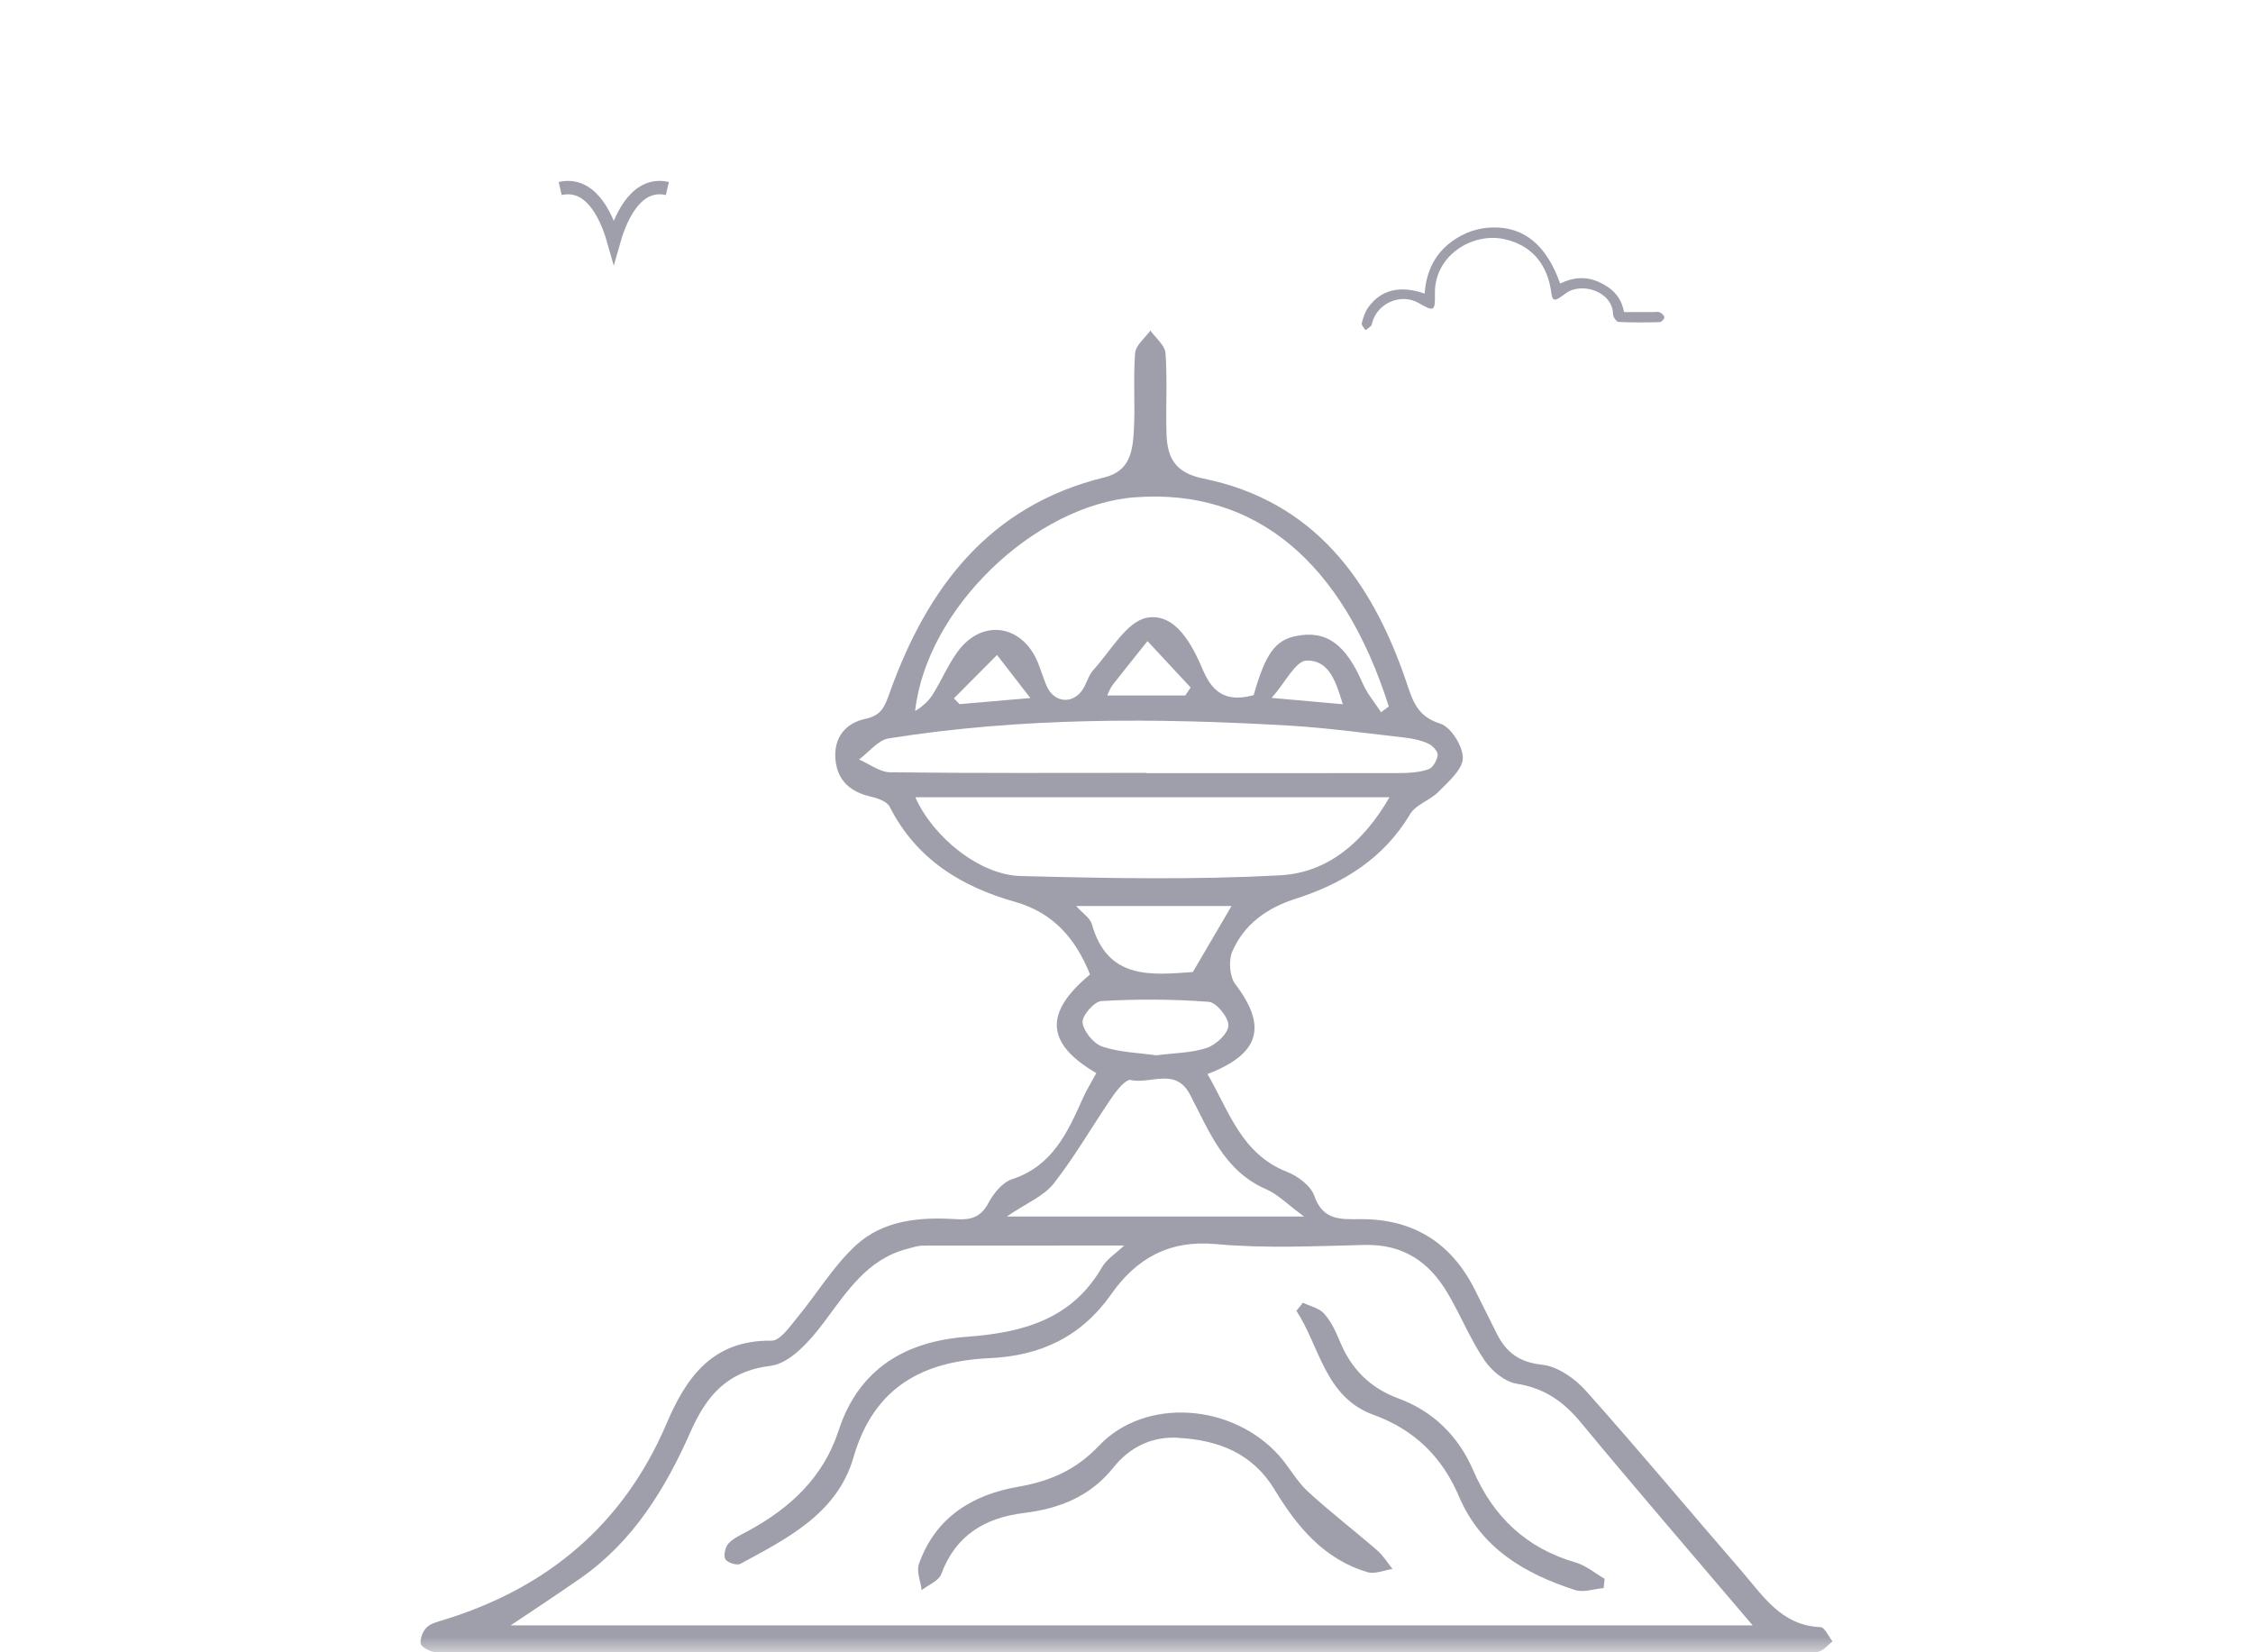 <svg width="75" height="55" viewBox="0 0 75 55" fill="none" xmlns="http://www.w3.org/2000/svg">
<mask id="mask0_1078_2" style="mask-type:alpha" maskUnits="userSpaceOnUse" x="0" y="0" width="75" height="55">
<rect width="75" height="55" fill="#D9D9D9"/>
</mask>
<g mask="url(#mask0_1078_2)">
<path d="M47.425 9.771C47.479 9.049 47.751 8.462 48.33 8.038C48.739 7.739 49.197 7.58 49.701 7.571C50.747 7.552 51.489 8.173 51.935 9.438C52.357 9.233 52.787 9.188 53.227 9.388C53.66 9.584 53.971 9.879 54.062 10.388C54.394 10.388 54.724 10.388 55.054 10.388C55.122 10.388 55.201 10.369 55.254 10.397C55.32 10.431 55.404 10.505 55.405 10.562C55.405 10.617 55.31 10.72 55.255 10.722C54.796 10.735 54.337 10.739 53.88 10.716C53.812 10.713 53.698 10.553 53.697 10.464C53.69 9.713 52.667 9.374 52.132 9.758C52.07 9.803 52.009 9.849 51.946 9.892C51.743 10.03 51.674 9.998 51.643 9.754C51.52 8.789 50.977 8.154 50.072 7.959C49.009 7.73 47.746 8.507 47.767 9.77C47.776 10.369 47.742 10.383 47.228 10.087C46.617 9.736 45.807 10.11 45.666 10.797C45.65 10.873 45.529 10.927 45.457 10.992C45.412 10.913 45.315 10.821 45.331 10.758C45.378 10.575 45.441 10.381 45.55 10.229C45.972 9.643 46.609 9.488 47.426 9.772L47.425 9.771Z" fill="#9E9FAA"/>
<path d="M36.497 35.722C34.805 34.732 34.753 33.708 36.286 32.438C35.816 31.262 35.077 30.385 33.793 30.021C31.997 29.514 30.503 28.598 29.618 26.857C29.53 26.681 29.226 26.571 29.002 26.522C28.324 26.366 27.88 26.002 27.812 25.288C27.744 24.553 28.149 24.066 28.814 23.927C29.349 23.813 29.452 23.514 29.614 23.066C30.869 19.554 32.937 16.825 36.769 15.889C37.628 15.678 37.706 14.996 37.745 14.327C37.794 13.469 37.719 12.605 37.787 11.751C37.807 11.491 38.118 11.25 38.296 11.003C38.471 11.253 38.779 11.491 38.799 11.754C38.863 12.637 38.805 13.531 38.831 14.421C38.854 15.22 39.097 15.733 40.053 15.928C43.729 16.675 45.642 19.297 46.79 22.624C47.013 23.273 47.14 23.839 47.941 24.086C48.297 24.196 48.702 24.839 48.696 25.236C48.689 25.616 48.213 26.022 47.885 26.357C47.61 26.639 47.137 26.776 46.945 27.094C46.057 28.585 44.709 29.41 43.123 29.92C42.177 30.222 41.411 30.765 41.019 31.681C40.893 31.98 40.932 32.506 41.12 32.756C42.186 34.157 41.956 35.076 40.196 35.752C40.916 36.989 41.321 38.412 42.848 39.01C43.208 39.15 43.635 39.471 43.752 39.806C44.044 40.641 44.644 40.586 45.302 40.582C47.03 40.576 48.291 41.352 49.078 42.895C49.334 43.396 49.578 43.903 49.831 44.403C50.145 45.023 50.583 45.348 51.341 45.429C51.857 45.485 52.431 45.888 52.797 46.3C54.547 48.259 56.23 50.283 57.955 52.271C58.681 53.106 59.293 54.113 60.603 54.162C60.742 54.168 60.869 54.471 61.002 54.636C60.856 54.753 60.723 54.922 60.554 54.974C60.367 55.036 60.146 54.994 59.939 54.994C44.961 54.994 29.987 54.994 15.01 54.994C14.803 54.994 14.585 55.026 14.391 54.977C14.242 54.938 14.012 54.808 14.002 54.701C13.986 54.526 14.076 54.295 14.203 54.172C14.339 54.038 14.563 53.986 14.757 53.925C18.223 52.866 20.761 50.741 22.194 47.375C22.862 45.81 23.744 44.601 25.685 44.627C25.971 44.63 26.298 44.153 26.548 43.847C27.199 43.058 27.738 42.152 28.48 41.463C29.391 40.618 30.603 40.505 31.812 40.582C32.286 40.615 32.642 40.537 32.898 40.053C33.07 39.728 33.372 39.354 33.696 39.251C35.038 38.809 35.541 37.691 36.05 36.551C36.169 36.285 36.325 36.034 36.49 35.729L36.497 35.722ZM16.997 54.103H58.344C56.386 51.797 54.479 49.591 52.618 47.343C52.041 46.645 51.406 46.206 50.492 46.06C50.093 45.998 49.652 45.628 49.412 45.273C48.939 44.572 48.618 43.766 48.184 43.035C47.571 41.999 46.702 41.411 45.435 41.44C43.778 41.479 42.112 41.563 40.468 41.411C38.902 41.268 37.816 41.908 36.996 43.074C35.988 44.507 34.633 45.131 32.944 45.209C30.713 45.312 29.089 46.167 28.409 48.519C27.874 50.371 26.211 51.212 24.642 52.057C24.528 52.118 24.207 52.014 24.145 51.898C24.078 51.774 24.145 51.488 24.253 51.374C24.431 51.189 24.687 51.079 24.92 50.952C26.308 50.192 27.404 49.185 27.916 47.619C28.584 45.566 30.136 44.65 32.185 44.497C34.027 44.361 35.677 43.929 36.685 42.181C36.834 41.921 37.126 41.742 37.421 41.46C35.126 41.46 32.924 41.46 30.72 41.463C30.548 41.463 30.376 41.525 30.204 41.57C28.862 41.918 28.191 42.999 27.423 44.023C26.969 44.627 26.305 45.381 25.66 45.462C24.184 45.647 23.513 46.472 22.975 47.687C22.142 49.568 21.076 51.303 19.348 52.518C18.56 53.07 17.753 53.597 16.994 54.107L16.997 54.103ZM45.973 23.709C46.06 23.644 46.145 23.579 46.232 23.517C44.696 18.68 41.765 16.26 37.797 16.552C34.464 16.799 30.846 20.236 30.464 23.667C30.701 23.524 30.908 23.342 31.047 23.121C31.346 22.646 31.563 22.117 31.893 21.672C32.675 20.623 33.952 20.772 34.503 21.948C34.639 22.24 34.717 22.559 34.85 22.851C35.087 23.378 35.677 23.452 36.014 22.991C36.169 22.78 36.225 22.491 36.396 22.302C36.97 21.675 37.508 20.681 38.189 20.561C39.142 20.395 39.697 21.483 40.047 22.309C40.413 23.17 40.935 23.352 41.733 23.14C42.125 21.76 42.449 21.311 43.143 21.172C44.154 20.967 44.796 21.441 45.363 22.747C45.512 23.092 45.769 23.387 45.973 23.709ZM30.47 26.538C31.06 27.867 32.61 29.124 33.971 29.16C36.86 29.235 39.758 29.293 42.64 29.134C44.212 29.046 45.402 28.017 46.255 26.538H30.47ZM38.154 25.73C38.154 25.73 38.154 25.733 38.154 25.736C40.964 25.736 43.775 25.739 46.589 25.733C46.91 25.733 47.247 25.71 47.548 25.609C47.694 25.561 47.837 25.314 47.859 25.138C47.873 25.021 47.697 24.823 47.561 24.761C47.328 24.651 47.059 24.586 46.799 24.557C45.512 24.411 44.222 24.232 42.932 24.154C38.471 23.894 34.01 23.875 29.582 24.579C29.226 24.635 28.924 25.041 28.597 25.281C28.944 25.431 29.287 25.703 29.634 25.707C32.474 25.742 35.317 25.726 38.157 25.726L38.154 25.73ZM33.514 40.495H43.412C42.857 40.089 42.54 39.757 42.154 39.588C40.74 38.978 40.251 37.646 39.612 36.431C39.133 35.518 38.296 36.099 37.641 35.95C37.486 35.914 37.187 36.275 37.032 36.502C36.374 37.461 35.793 38.481 35.077 39.397C34.753 39.812 34.182 40.04 33.514 40.495ZM39.706 32.36C40.176 31.558 40.608 30.823 40.997 30.157H35.823C36.05 30.411 36.293 30.56 36.348 30.765C36.87 32.617 38.309 32.458 39.729 32.354C39.758 32.354 39.787 32.341 39.703 32.36H39.706ZM38.491 35.128C39.084 35.05 39.661 35.053 40.176 34.881C40.481 34.777 40.886 34.4 40.893 34.137C40.899 33.867 40.494 33.367 40.238 33.348C39.051 33.257 37.852 33.253 36.662 33.322C36.426 33.335 36.011 33.816 36.037 34.036C36.072 34.335 36.406 34.741 36.698 34.839C37.272 35.031 37.904 35.044 38.487 35.128H38.491ZM39.457 23.15C39.515 23.062 39.577 22.971 39.635 22.884C39.155 22.37 38.679 21.854 38.199 21.341C37.807 21.831 37.414 22.318 37.029 22.812C36.964 22.897 36.928 23.004 36.857 23.15H39.457ZM34.299 23.235C33.852 22.656 33.521 22.227 33.19 21.802C32.711 22.283 32.234 22.767 31.754 23.247C31.819 23.312 31.881 23.378 31.945 23.439C32.613 23.381 33.281 23.322 34.299 23.235ZM44.702 23.442C44.481 22.734 44.264 21.961 43.486 21.99C43.13 22.003 42.796 22.705 42.332 23.231C43.321 23.319 43.982 23.378 44.702 23.442Z" fill="#9E9FAA"/>
<path d="M39.239 47.859C38.335 47.804 37.602 48.178 37.064 48.85C36.286 49.822 35.258 50.218 34.078 50.364C32.785 50.523 31.812 51.105 31.333 52.398C31.248 52.625 30.905 52.755 30.681 52.931C30.645 52.638 30.503 52.307 30.59 52.06C31.141 50.507 32.364 49.753 33.907 49.487C34.954 49.305 35.819 48.931 36.584 48.123C38.121 46.502 41.029 46.709 42.585 48.46C42.919 48.834 43.162 49.299 43.525 49.636C44.271 50.322 45.078 50.942 45.843 51.605C46.044 51.777 46.187 52.018 46.355 52.226C46.076 52.268 45.769 52.404 45.525 52.333C44.076 51.904 43.178 50.822 42.429 49.584C41.7 48.379 40.565 47.937 39.236 47.863L39.239 47.859Z" fill="#9E9FAA"/>
<path d="M53.387 52.862C53.066 52.888 52.712 53.018 52.43 52.927C50.758 52.385 49.305 51.54 48.569 49.815C48.012 48.503 47.091 47.593 45.723 47.096C44.099 46.502 43.943 44.835 43.156 43.633C43.227 43.542 43.301 43.454 43.373 43.363C43.613 43.48 43.911 43.542 44.076 43.724C44.306 43.98 44.465 44.315 44.598 44.64C44.977 45.566 45.603 46.199 46.553 46.55C47.714 46.979 48.55 47.807 49.039 48.938C49.714 50.501 50.816 51.537 52.46 52.014C52.8 52.115 53.098 52.369 53.416 52.554C53.406 52.658 53.393 52.762 53.383 52.866L53.387 52.862Z" fill="#9E9FAA"/>
<path d="M18.648 6.275C19.597 6.058 20.15 7.035 20.432 8.028C20.716 7.031 21.272 6.058 22.216 6.275" stroke="#9E9FAA" stroke-width="0.446" stroke-miterlimit="10"/>
</g>
</svg>
